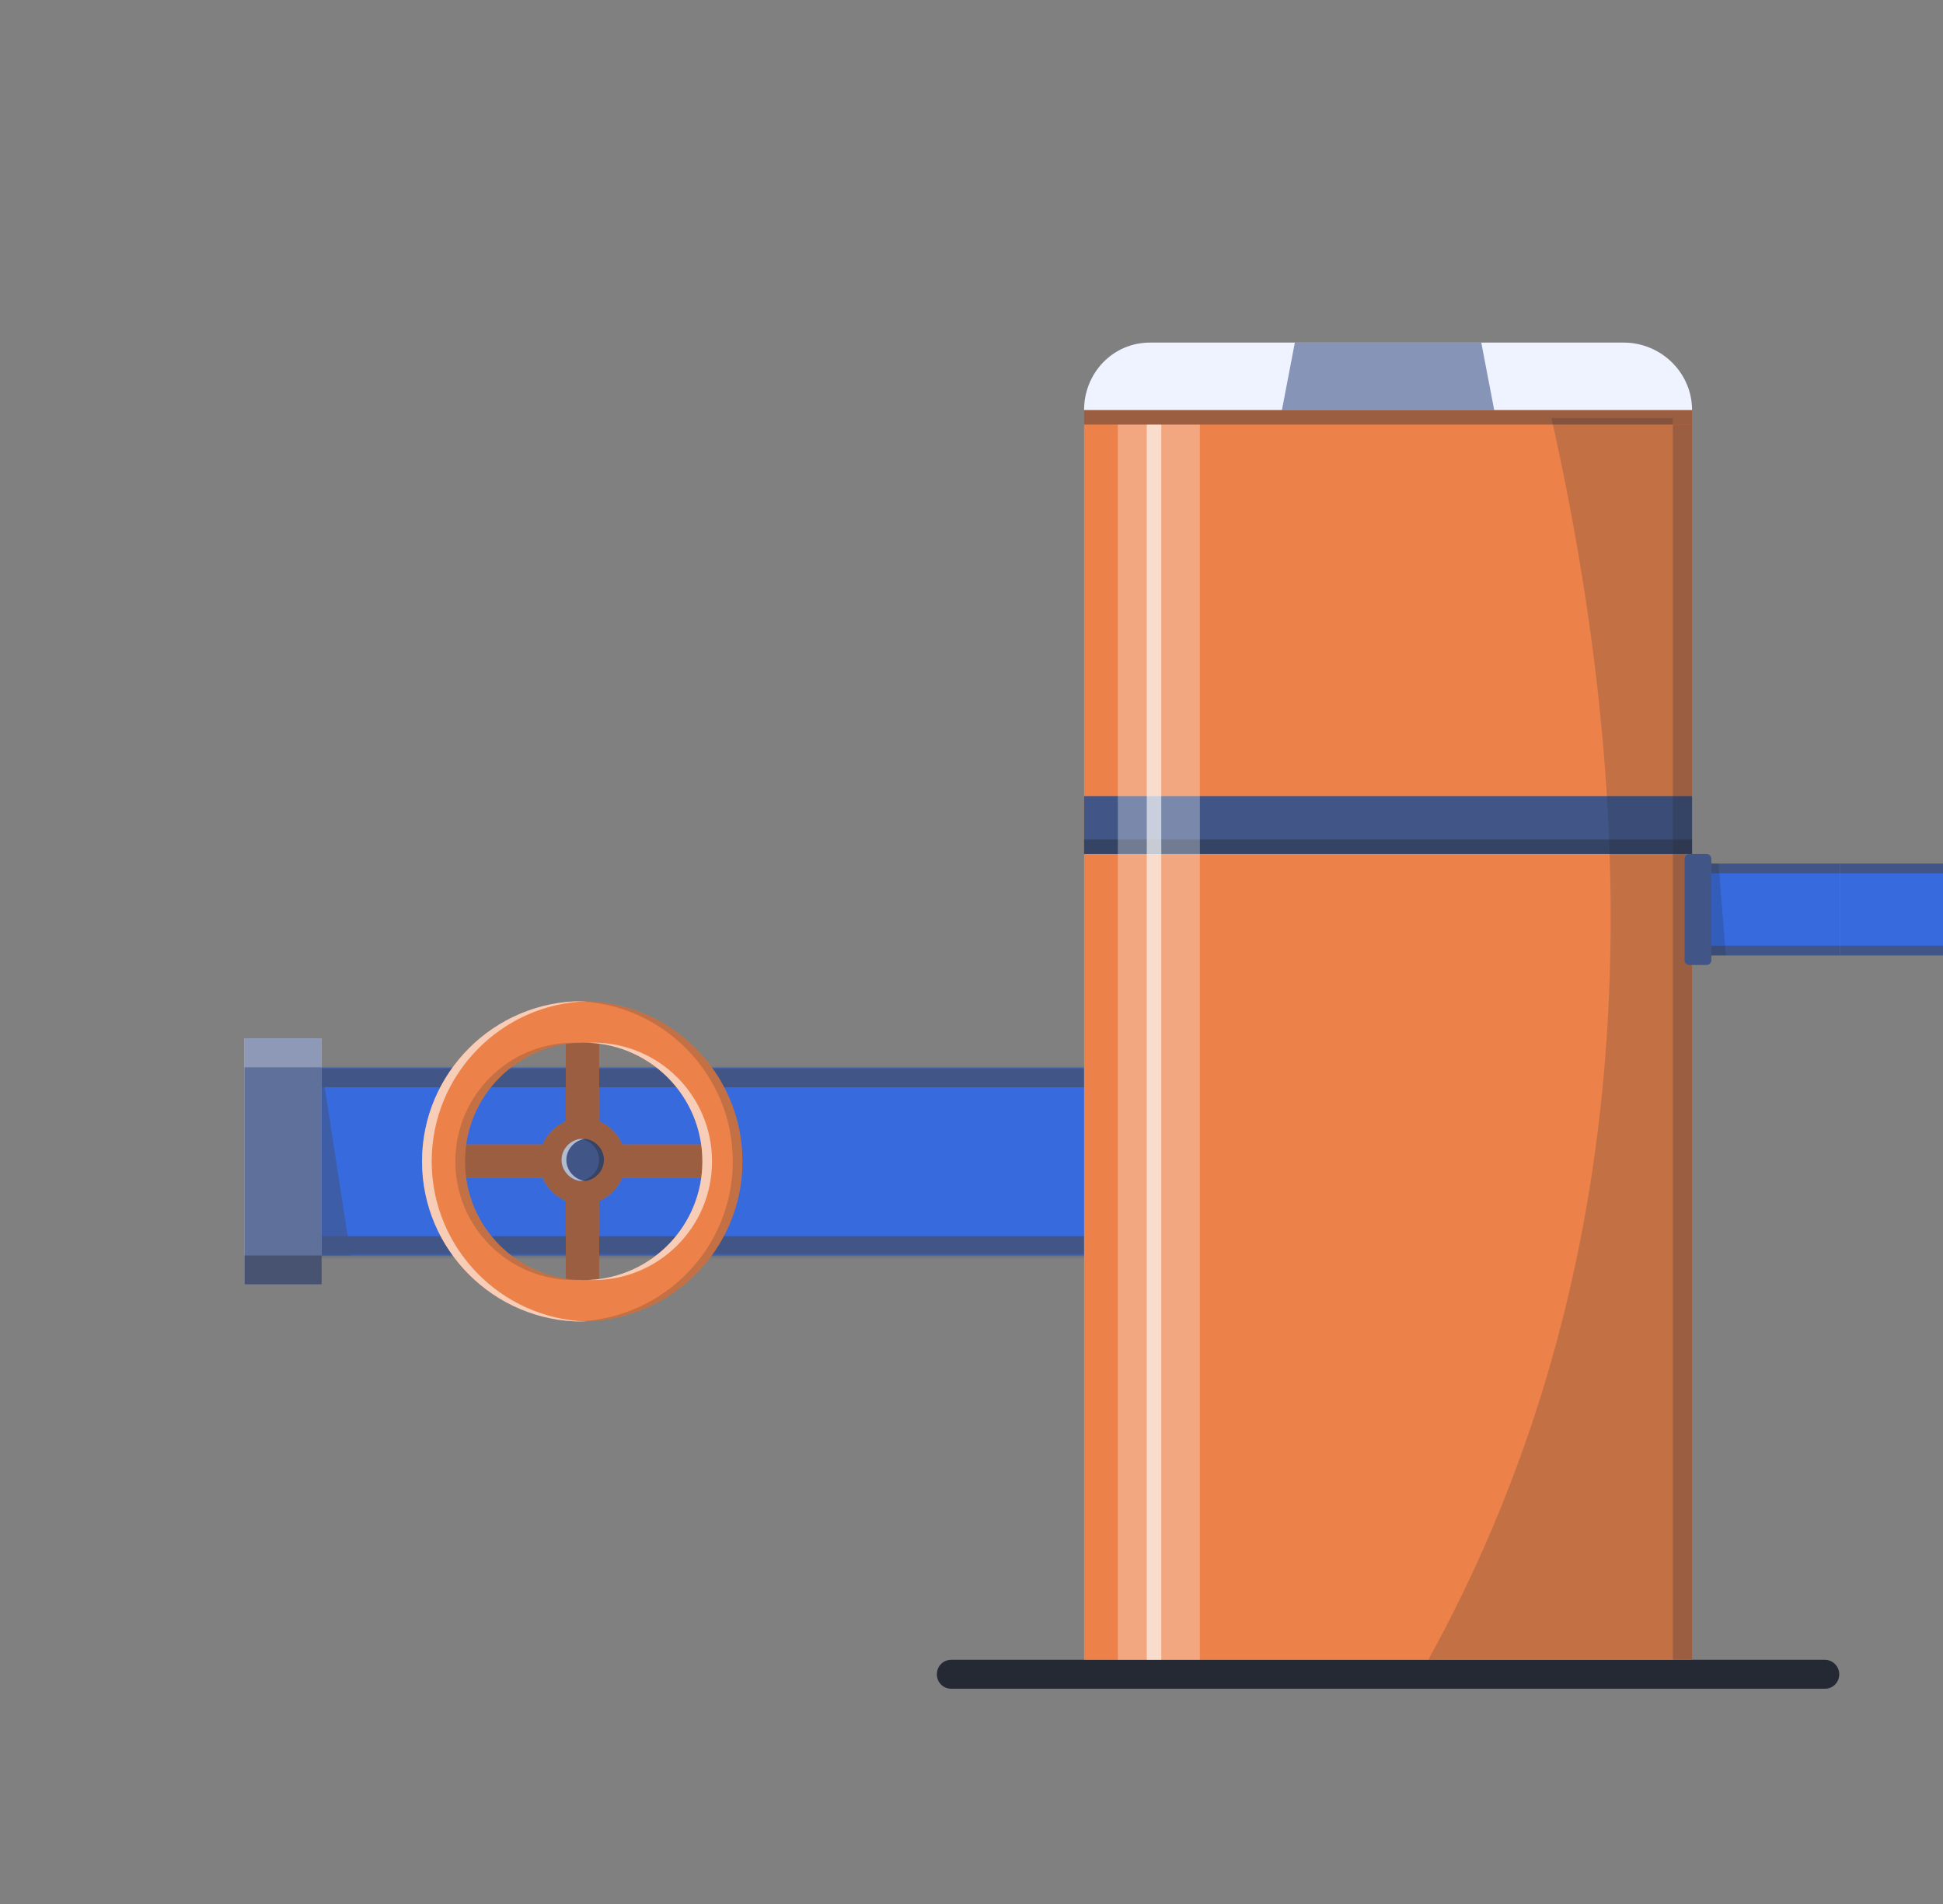 <svg width="604" height="592" viewBox="0 0 604 592" fill="none" xmlns="http://www.w3.org/2000/svg">
<rect x="0" y="0" width="604" height="592" fill="#808080" stroke="none"/>
<g clip-path="url(#clip0_166_12833)">
<g clip-path="url(#clip1_166_12833)">
<path d="M571.742 520.5C571.742 523.05 569.792 525 567.242 525H295.742C293.192 525 291.242 523.05 291.242 520.5C291.242 517.95 293.192 516 295.742 516H567.242C569.642 516 571.742 517.95 571.742 520.5Z" fill="#252934"/>
<rect x="99.181" y="331.992" width="243.27" height="58.308" fill="#376ADD"/>
<mask id="path-4-inside-1_166_12833" fill="white">
<path d="M99.181 331.992H342.451V390.3H99.181V331.992Z"/>
</mask>
<path d="M99.181 337.992H342.451V325.992H99.181V337.992ZM342.451 384.3H99.181V396.3H342.451V384.3Z" fill="#415687" mask="url(#path-4-inside-1_166_12833)"/>
<path d="M75.992 322.8H99.992V399.3H75.992V322.8Z" fill="white"/>
<path d="M75.992 322.8H99.992V399.3H75.992V322.8Z" fill="#415687" fill-opacity="0.6"/>
<path d="M75.992 331.8H99.992V399.3H75.992V331.8Z" fill="#415687" fill-opacity="0.6"/>
<path d="M75.992 390.3H99.992V399.3H75.992V390.3Z" fill="#252934" fill-opacity="0.4"/>
<path d="M99.992 331.8L108.992 390.3H99.992V331.8Z" fill="#415687" fill-opacity="0.6"/>
<path d="M193.442 355.8C192.092 352.5 189.392 349.95 186.242 348.6V322.35H175.892V348.6C172.592 349.95 170.042 352.65 168.692 355.8H142.442V366.15H168.692C170.042 369.45 172.742 372 175.892 373.35V399.6H186.242V373.35C189.542 372 192.092 369.3 193.442 366.15H219.692V355.8H193.442ZM180.992 367.2C177.542 367.2 174.692 364.35 174.692 360.9C174.692 357.45 177.542 354.6 180.992 354.6C184.442 354.6 187.292 357.45 187.292 360.9C187.292 364.5 184.442 367.2 180.992 367.2Z" fill="#EC824A"/>
<path d="M193.442 355.8C192.092 352.5 189.392 349.95 186.242 348.6V322.35H175.892V348.6C172.592 349.95 170.042 352.65 168.692 355.8H142.442V366.15H168.692C170.042 369.45 172.742 372 175.892 373.35V399.6H186.242V373.35C189.542 372 192.092 369.3 193.442 366.15H219.692V355.8H193.442ZM180.992 367.2C177.542 367.2 174.692 364.35 174.692 360.9C174.692 357.45 177.542 354.6 180.992 354.6C184.442 354.6 187.292 357.45 187.292 360.9C187.292 364.5 184.442 367.2 180.992 367.2Z" fill="#252934" fill-opacity="0.4"/>
<path d="M230.792 361.05C230.792 333.6 208.442 311.25 180.992 311.25C153.542 311.25 131.192 333.6 131.192 361.05C131.192 388.5 153.542 410.85 180.992 410.85C208.592 410.7 230.792 388.5 230.792 361.05ZM144.542 361.05C144.542 340.65 161.042 324.15 181.442 324.15C201.842 324.15 218.342 340.65 218.342 361.05C218.342 381.45 201.842 397.95 181.442 397.95C161.042 397.95 144.542 381.45 144.542 361.05Z" fill="#EC824A"/>
<path fill-rule="evenodd" clip-rule="evenodd" d="M182.373 410.824C155.669 409.966 134.192 387.958 134.192 361.05C134.192 334.102 155.732 312.069 182.492 311.272C181.994 311.257 181.494 311.25 180.992 311.25C153.542 311.25 131.192 333.6 131.192 361.05C131.192 388.5 153.542 410.85 180.992 410.85C181.454 410.847 181.914 410.839 182.373 410.824ZM182.942 324.18C202.645 324.965 218.342 341.152 218.342 361.05C218.342 380.948 202.645 397.135 182.942 397.92C183.44 397.94 183.94 397.95 184.442 397.95C204.842 397.95 221.342 381.45 221.342 361.05C221.342 340.65 204.842 324.15 184.442 324.15C183.94 324.15 183.44 324.16 182.942 324.18Z" fill="white" fill-opacity="0.6"/>
<path fill-rule="evenodd" clip-rule="evenodd" d="M179.492 311.272C206.251 312.069 227.792 334.102 227.792 361.05C227.792 388.041 206.329 409.955 179.373 410.824C179.911 410.841 180.45 410.85 180.992 410.85C208.592 410.7 230.792 388.5 230.792 361.05C230.792 333.6 208.442 311.25 180.992 311.25C180.49 311.25 179.99 311.257 179.492 311.272ZM178.442 324.15C158.042 324.15 141.542 340.65 141.542 361.05C141.542 381.45 158.042 397.95 178.442 397.95C178.944 397.95 179.444 397.94 179.942 397.92C160.239 397.135 144.542 380.948 144.542 361.05C144.542 341.152 160.239 324.965 179.942 324.18C179.444 324.16 178.944 324.15 178.442 324.15Z" fill="#252934" fill-opacity="0.2"/>
<path d="M181.142 367.191C177.572 367.191 174.551 364.17 174.551 360.6C174.551 357.03 177.572 354.01 181.142 354.01C184.712 354.01 187.732 357.03 187.732 360.6C187.732 364.17 184.712 367.191 181.142 367.191Z" fill="#415687"/>
<path fill-rule="evenodd" clip-rule="evenodd" d="M174.551 360.6C174.551 364.17 177.572 367.191 181.142 367.191C181.395 367.191 181.645 367.175 181.892 367.146C178.659 366.76 176.051 363.917 176.051 360.6C176.051 357.283 178.659 354.441 181.892 354.054C181.645 354.025 181.395 354.01 181.142 354.01C177.572 354.01 174.551 357.03 174.551 360.6Z" fill="white" fill-opacity="0.6"/>
<path fill-rule="evenodd" clip-rule="evenodd" d="M180.392 354.054C183.625 354.441 186.232 357.283 186.232 360.6C186.232 363.917 183.625 366.76 180.392 367.146C180.639 367.175 180.889 367.191 181.142 367.191C184.712 367.191 187.732 364.17 187.732 360.6C187.732 357.03 184.712 354.01 181.142 354.01C180.889 354.01 180.639 354.025 180.392 354.054Z" fill="#252934" fill-opacity="0.4"/>
<path d="M459.992 268.5H719.492V297H459.992V268.5Z" fill="#376ADD"/>
<path d="M461.492 270H717.992V295.5H461.492V270Z" stroke="#415687" stroke-width="3"/>
<path d="M336.992 127.5H525.992V516H336.992V127.5Z" fill="#EC824A"/>
<path d="M336.992 247.5H525.992V265.5H336.992V247.5Z" fill="#415687"/>
<path d="M336.992 261H525.992V265.5H336.992V261Z" fill="#252934" fill-opacity="0.4"/>
<path d="M504.692 106.5H357.542C345.842 106.5 336.992 116.033 336.992 127.5H525.992C525.992 115.882 516.392 106.5 504.692 106.5Z" fill="#EEF3FF"/>
<path d="M347.492 132H372.992V516H347.492V132Z" fill="white" fill-opacity="0.3"/>
<path d="M356.489 132H360.995V516H356.489V132Z" fill="white" fill-opacity="0.6"/>
<path d="M444 516H520V130H482.301C516.695 283.506 502.277 410.185 444 516Z" fill="#252934" fill-opacity="0.2"/>
<path d="M520 516H525.992V132H520V516Z" fill="#252934" fill-opacity="0.4"/>
<path d="M336.992 127.5H525.992V132H336.992V127.5Z" fill="#252934" fill-opacity="0.4"/>
<path d="M464.492 127.5H398.492L402.515 106.5H460.469L464.492 127.5Z" fill="#415687" fill-opacity="0.6"/>
<path d="M536.492 297L534.242 268.5H531.992V297H536.492Z" fill="#252934" fill-opacity="0.2"/>
<path d="M523.662 267C523.662 266.172 524.333 265.5 525.162 265.5H530.492C531.32 265.5 531.992 266.172 531.992 267V298.5C531.992 299.328 531.32 300 530.492 300H525.162C524.333 300 523.662 299.328 523.662 298.5V267Z" fill="#415687"/>
</g>
<g clip-path="url(#clip2_166_12833)">
<path d="M1074.25 268.578V164.945C1074.25 162.347 1075.21 160.802 1077.76 160.5H1163.25V132H1074.12C1073.68 132 1073.24 132.011 1072.8 132.033C1056.96 132.754 1044.25 145.179 1044.25 160.422V264C1044.25 266.911 1043.05 268.5 1039.75 268.5H865.625C862.926 268.5 861.632 267.438 861.25 265.459V261C861.25 260.172 860.578 259.5 859.75 259.5H834.25C833.422 259.5 832.75 260.172 832.75 261V265.459C832.368 267.438 831.074 268.5 828.375 268.5H554V297L1044.25 297C1060.75 297 1074.25 284.285 1074.25 268.578Z" fill="#376ADD"/>
<path d="M1077.76 159H1077.67L1077.58 159.01C1076.02 159.195 1074.71 159.798 1073.84 160.965C1073.01 162.084 1072.75 163.496 1072.75 164.945V268.578C1072.75 283.378 1060 295.5 1044.25 295.5L555.5 295.5V270H828.375C829.9 270 831.252 269.703 832.311 268.937C833.404 268.146 833.979 267.005 834.223 265.743L834.25 265.602V265.459V261H859.75V265.459V265.602L859.777 265.743C860.021 267.005 860.596 268.146 861.689 268.937C862.748 269.703 864.1 270 865.625 270H1039.75C1041.61 270 1043.22 269.551 1044.33 268.367C1045.42 267.202 1045.75 265.62 1045.75 264V160.422C1045.75 146.058 1057.75 134.219 1072.86 133.531L1072.87 133.531C1073.29 133.51 1073.7 133.5 1074.12 133.5H1161.75V159H1077.76Z" stroke="#415687" stroke-width="3"/>
</g>
</g>
<defs>
<clipPath id="clip0_166_12833">
<rect width="604" height="592" fill="white"/>
</clipPath>
<clipPath id="clip1_166_12833">
<rect width="572" height="592" rx="32" fill="white"/>
</clipPath>
<clipPath id="clip2_166_12833">
<rect x="572" width="572" height="592" rx="32" fill="white"/>
</clipPath>
</defs>
</svg>

